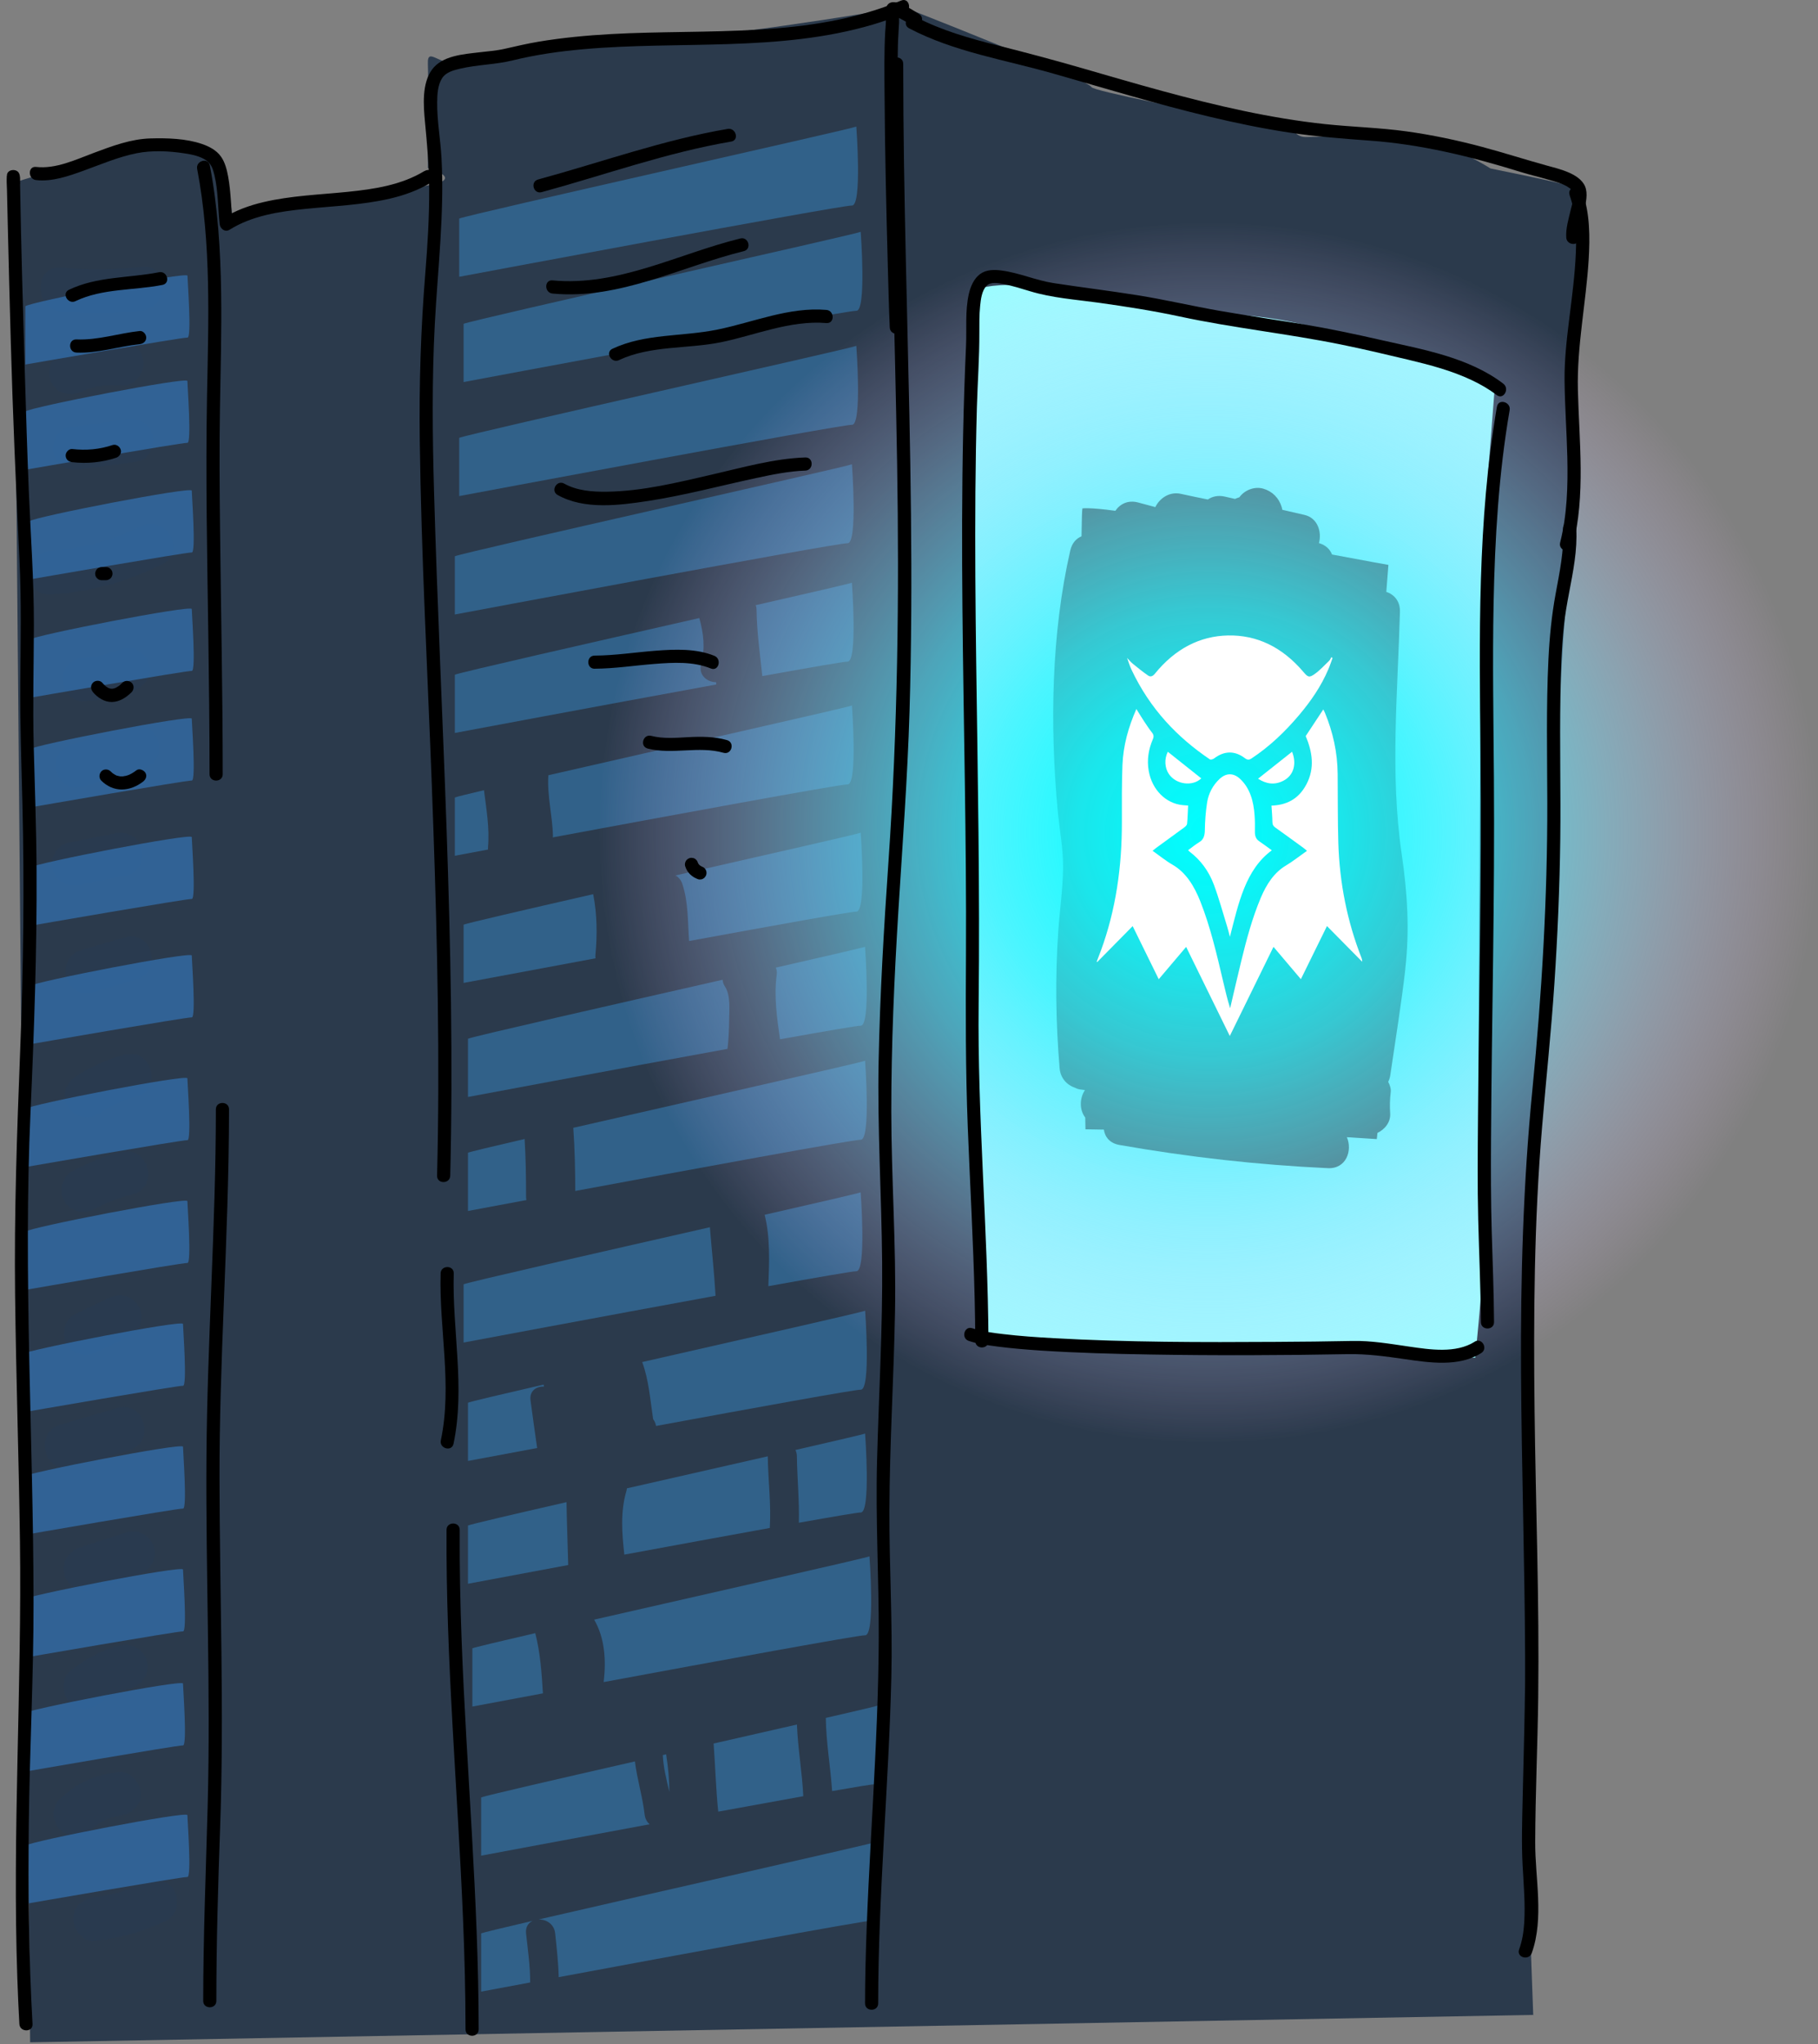 <?xml version="1.0" encoding="UTF-8"?> <svg xmlns="http://www.w3.org/2000/svg" width="186" height="209" viewBox="0 0 186 209" fill="none"><rect x="0" y="0" width="186" height="209" fill="#808080" stroke="none"/><path d="M161.546 19.319C161.25 19.055 157.645 18.266 152.497 17.225C151.609 16.674 150.69 16.176 149.739 15.732C148.129 14.772 146.331 14.243 144.389 14.216C144.241 14.216 144.102 14.225 143.968 14.248C143.761 14.113 143.555 13.979 143.349 13.844C143.134 13.979 142.856 14.046 142.519 14.014C140.353 13.804 138.197 13.889 136.035 13.956C136.035 13.974 136.035 13.992 136.031 14.005C135.954 13.992 135.878 13.979 135.806 13.961C135.071 13.983 134.331 14.005 133.591 14.01C132.972 14.014 132.56 13.71 132.34 13.293C121.587 11.212 111.923 9.311 111.672 8.907C111.112 8.006 92.381 0.701 92.381 0.701C92.381 0.701 79.144 3.095 66.875 4.203C54.606 5.315 49.467 5.45 47.328 6.279C45.189 7.109 43.705 4.584 43.776 6.517C43.848 8.45 43.776 17.176 43.776 17.176C43.776 17.176 47.839 18.319 43.601 18.992C39.364 19.665 23.736 22.548 23.736 22.548C23.736 22.548 23.862 19.167 21.974 16.274C20.086 13.382 16.476 14.938 9.988 16.405C3.494 17.871 1.396 18.709 1.396 18.709L3.082 208.819L156.864 206.016C156.864 206.016 155.739 176.263 156.075 171.73C156.412 167.196 156.044 132.094 156.452 126.775C156.86 121.457 159.08 99.475 158.864 90.287C158.654 81.099 160.308 62.404 160.6 54.041C160.891 45.673 161.317 43.386 161.107 36.234C160.896 29.081 162.667 20.31 161.555 19.315L161.546 19.319Z" fill="#2B3A4C"></path><path d="M14.521 27.288C11.777 27.584 9.037 27.615 6.288 27.373C3.414 27.122 3.432 31.606 6.288 31.857C9.041 32.099 11.777 32.072 14.521 31.772C17.36 31.463 17.391 26.978 14.521 27.288Z" fill="#293A4F"></path><path d="M12.454 34.943C10.239 34.745 8.122 35.23 6.122 36.158C5.024 36.669 4.746 38.252 5.32 39.225C5.979 40.35 7.284 40.543 8.387 40.028C9.678 39.427 11.05 39.301 12.454 39.422C13.66 39.53 14.696 38.315 14.696 37.18C14.696 35.88 13.665 35.046 12.454 34.938V34.943Z" fill="#293A4F"></path><path d="M15.624 44.431C15.27 43.135 14.072 42.7 12.866 42.866C10.925 43.131 8.983 43.395 7.041 43.66C5.839 43.826 5.185 45.364 5.476 46.418C5.83 47.714 7.028 48.148 8.234 47.983C10.176 47.718 12.117 47.453 14.059 47.189C15.261 47.023 15.915 45.485 15.624 44.431Z" fill="#293A4F"></path><path d="M14.382 53.794C11.503 55.243 8.423 56.086 5.203 56.296C2.337 56.485 2.315 60.969 5.203 60.781C9.239 60.516 13.032 59.485 16.642 57.664C19.221 56.368 16.952 52.498 14.378 53.794H14.382Z" fill="#293A4F"></path><path d="M15.252 67.866C14.961 66.799 13.624 65.848 12.494 66.301C11.243 66.803 9.956 67.144 8.611 67.229C7.4 67.305 6.369 68.207 6.369 69.471C6.369 70.628 7.396 71.79 8.611 71.713C10.36 71.606 12.059 71.274 13.687 70.624C14.813 70.175 15.597 69.126 15.252 67.866Z" fill="#293A4F"></path><path d="M13.521 74.256C11.441 74.879 9.36 75.502 7.279 76.126C4.521 76.951 5.696 81.283 8.472 80.448C10.553 79.825 12.633 79.202 14.714 78.579C17.472 77.754 16.297 73.422 13.521 74.256Z" fill="#293A4F"></path><path d="M14.526 86.771C14.185 85.534 12.961 84.964 11.768 85.206C10.162 85.529 8.553 85.852 6.947 86.175C5.759 86.413 5.077 87.825 5.382 88.933C5.723 90.17 6.947 90.74 8.14 90.498C9.745 90.175 11.355 89.852 12.961 89.529C14.149 89.291 14.831 87.879 14.526 86.771Z" fill="#293A4F"></path><path d="M12.777 95.838C11.283 96.278 9.79 96.717 8.297 97.157C5.535 97.968 6.709 102.296 9.49 101.48C10.983 101.04 12.476 100.601 13.969 100.161C16.732 99.35 15.557 95.022 12.777 95.838Z" fill="#293A4F"></path><path d="M12.741 107.829C10.965 108.314 9.261 109.067 7.723 110.085C6.714 110.753 6.283 112.067 6.92 113.152C7.508 114.157 8.974 114.627 9.987 113.955C11.229 113.134 12.499 112.542 13.934 112.152C16.714 111.394 15.534 107.067 12.741 107.829Z" fill="#293A4F"></path><path d="M12.378 117.793C10.642 118.237 8.97 118.905 7.387 119.753C6.319 120.327 5.988 121.802 6.584 122.82C7.216 123.901 8.579 124.197 9.651 123.623C10.907 122.95 12.189 122.47 13.57 122.116C16.364 121.403 15.18 117.076 12.378 117.793Z" fill="#293A4F"></path><path d="M14.167 133.533C13.467 132.443 12.234 132.183 11.1 132.73C9.947 133.286 8.795 133.842 7.638 134.394C6.58 134.905 6.212 136.502 6.835 137.461C7.535 138.551 8.768 138.811 9.902 138.264C11.055 137.708 12.207 137.152 13.364 136.6C14.422 136.089 14.79 134.493 14.167 133.533Z" fill="#293A4F"></path><path d="M12.005 143.968C10.059 144.537 8.113 145.107 6.163 145.676C3.4 146.483 4.575 150.815 7.355 149.999C9.302 149.43 11.248 148.86 13.198 148.291C15.961 147.483 14.786 143.152 12.005 143.968Z" fill="#293A4F"></path><path d="M15.763 158.223C15.454 157.093 14.162 156.282 13.006 156.658C11.387 157.183 9.768 157.708 8.149 158.232C6.997 158.604 6.252 159.784 6.584 160.99C6.894 162.12 8.185 162.932 9.342 162.555C10.961 162.03 12.58 161.506 14.198 160.981C15.351 160.609 16.095 159.429 15.763 158.223Z" fill="#293A4F"></path><path d="M15.028 169.819C14.701 168.627 13.45 167.958 12.27 168.254C10.351 168.734 8.678 169.658 7.154 170.896C6.212 171.658 6.36 173.272 7.154 174.066C8.082 174.994 9.382 174.833 10.324 174.066C11.221 173.34 12.315 172.864 13.463 172.577C14.638 172.281 15.346 170.967 15.028 169.819Z" fill="#293A4F"></path><path d="M12.153 181.178C9.84 181.429 7.781 182.304 6.122 183.967C4.082 186.012 7.252 189.182 9.292 187.138C10.086 186.344 11.145 185.77 12.153 185.662C13.355 185.532 14.396 184.725 14.396 183.42C14.396 182.308 13.364 181.048 12.153 181.178Z" fill="#293A4F"></path><path d="M17.826 193.308C17.171 192.187 15.857 191.985 14.759 192.505C13.185 193.25 11.458 193.765 9.732 193.976C8.53 194.12 7.49 194.904 7.49 196.218C7.49 197.317 8.521 198.608 9.732 198.46C12.302 198.151 14.678 197.487 17.023 196.38C18.117 195.864 18.4 194.29 17.826 193.312V193.308Z" fill="#293A4F"></path><path opacity="0.65" d="M2.597 31.315C3.037 30.88 19.18 27.741 19.18 28.189C19.18 28.638 19.629 34.566 19.18 34.517C18.732 34.467 2.597 37.27 2.597 37.27V31.315Z" fill="#3579BC"></path><path opacity="0.65" d="M2.588 42.077C3.028 41.642 19.171 38.503 19.171 38.951C19.171 39.4 19.62 45.328 19.171 45.279C18.723 45.229 2.588 48.032 2.588 48.032V42.077Z" fill="#3579BC"></path><path opacity="0.65" d="M3.037 53.288C3.476 52.852 19.62 49.714 19.62 50.162C19.62 50.61 20.068 56.539 19.62 56.489C19.171 56.44 3.037 59.243 3.037 59.243V53.288Z" fill="#3579BC"></path><path opacity="0.65" d="M3.037 65.395C3.476 64.96 19.62 61.821 19.62 62.269C19.62 62.718 20.068 68.646 19.62 68.597C19.171 68.547 3.037 71.35 3.037 71.35V65.395Z" fill="#3579BC"></path><path opacity="0.65" d="M3.037 76.606C3.476 76.171 19.62 73.032 19.62 73.48C19.62 73.928 20.068 79.857 19.62 79.807C19.171 79.758 3.037 82.561 3.037 82.561V76.606Z" fill="#3579BC"></path><path opacity="0.65" d="M3.037 88.713C3.476 88.278 19.62 85.139 19.62 85.588C19.62 86.036 20.068 91.964 19.62 91.915C19.171 91.865 3.037 94.668 3.037 94.668V88.713Z" fill="#3579BC"></path><path opacity="0.65" d="M3.037 100.82C3.476 100.385 19.62 97.246 19.62 97.695C19.62 98.143 20.068 104.072 19.62 104.022C19.171 103.973 3.037 106.776 3.037 106.776V100.82Z" fill="#3579BC"></path><path opacity="0.65" d="M2.588 113.376C3.028 112.941 19.171 109.802 19.171 110.251C19.171 110.699 19.62 116.627 19.171 116.578C18.723 116.529 2.588 119.331 2.588 119.331V113.376Z" fill="#3579BC"></path><path opacity="0.65" d="M2.588 125.932C3.028 125.497 19.171 122.358 19.171 122.807C19.171 123.255 19.62 129.183 19.171 129.134C18.723 129.085 2.588 131.887 2.588 131.887V125.932Z" fill="#3579BC"></path><path opacity="0.65" d="M2.14 138.488C2.58 138.053 18.723 134.914 18.723 135.363C18.723 135.811 19.171 141.739 18.723 141.69C18.274 141.64 2.14 144.443 2.14 144.443V138.488Z" fill="#3579BC"></path><path opacity="0.65" d="M2.14 151.044C2.58 150.609 18.723 147.47 18.723 147.918C18.723 148.367 19.171 154.295 18.723 154.246C18.274 154.196 2.14 156.999 2.14 156.999V151.044Z" fill="#3579BC"></path><path opacity="0.65" d="M2.14 163.6C2.58 163.165 18.723 160.026 18.723 160.474C18.723 160.923 19.171 166.851 18.723 166.802C18.274 166.752 2.14 169.555 2.14 169.555V163.6Z" fill="#3579BC"></path><path opacity="0.65" d="M2.14 175.259C2.58 174.824 18.723 171.685 18.723 172.133C18.723 172.582 19.171 178.51 18.723 178.461C18.274 178.411 2.14 181.214 2.14 181.214V175.259Z" fill="#3579BC"></path><path opacity="0.65" d="M2.588 188.712C3.028 188.277 19.171 185.138 19.171 185.586C19.171 186.035 19.62 191.963 19.171 191.913C18.723 191.864 2.588 194.667 2.588 194.667V188.712Z" fill="#3579BC"></path><path d="M46.983 22.346C48.018 21.911 87.224 13.171 87.61 12.943C87.61 12.943 88.22 21.064 87.161 21.014C86.103 20.965 46.983 28.301 46.983 28.301V22.346Z" fill="#316189"></path><path d="M47.431 33.108C48.467 32.673 87.673 23.934 88.058 23.705C88.058 23.705 88.668 31.826 87.61 31.777C86.552 31.727 47.431 39.063 47.431 39.063V33.108Z" fill="#316189"></path><path d="M46.983 44.767C48.018 44.332 87.224 35.593 87.61 35.364C87.61 35.364 88.22 43.485 87.161 43.436C86.103 43.386 46.983 50.722 46.983 50.722V44.767Z" fill="#316189"></path><path d="M46.534 56.875C47.57 56.44 86.775 47.7 87.161 47.471C87.161 47.471 87.771 55.592 86.713 55.543C85.654 55.494 46.534 62.83 46.534 62.83V56.875Z" fill="#316189"></path><path d="M87.161 59.579C87.036 59.651 82.906 60.606 77.323 61.875C77.368 62.018 77.404 62.171 77.404 62.346C77.43 64.619 77.758 66.866 77.991 69.126C82.856 68.251 86.399 67.637 86.708 67.65C87.767 67.7 87.157 59.579 87.157 59.579H87.161Z" fill="#316189"></path><path d="M71.735 67.906C72.17 66.269 71.982 64.749 71.547 63.193C60.35 65.74 47.13 68.736 46.534 68.987V74.942C46.534 74.942 61.592 72.117 73.278 69.987C73.278 69.906 73.269 69.83 73.264 69.749C72.368 69.758 71.43 69.032 71.731 67.906H71.735Z" fill="#316189"></path><path d="M49.928 86.619C50.099 84.655 49.758 82.736 49.516 80.794C47.789 81.202 46.695 81.471 46.534 81.543V87.498C46.534 87.498 47.825 87.256 49.933 86.861C49.928 86.785 49.924 86.709 49.933 86.623L49.928 86.619Z" fill="#316189"></path><path d="M87.161 72.135C86.897 72.292 68.036 76.529 56.103 79.265C55.96 81.341 56.529 83.399 56.57 85.471C56.57 85.525 56.561 85.57 56.556 85.619C68.224 83.448 86.004 80.171 86.713 80.202C87.771 80.251 87.161 72.13 87.161 72.13V72.135Z" fill="#316189"></path><path d="M60.92 97.61C61.112 95.605 61.094 93.43 60.686 91.426C53.601 93.045 47.821 94.381 47.431 94.543V100.498C47.431 100.498 53.503 99.359 60.929 97.982C60.911 97.865 60.906 97.744 60.92 97.61Z" fill="#316189"></path><path d="M88.058 85.139C87.874 85.251 78.695 87.332 69.108 89.511C69.408 89.673 69.659 89.942 69.798 90.345C70.44 92.242 70.354 94.242 70.502 96.215C79.202 94.619 87.143 93.188 87.61 93.211C88.668 93.26 88.058 85.139 88.058 85.139Z" fill="#316189"></path><path d="M74.601 104.269C74.606 103.269 74.762 101.762 74.175 100.879C74.014 100.637 73.946 100.399 73.933 100.175C62.529 102.767 48.494 105.946 47.879 106.206V112.161C47.879 112.161 62.772 109.367 74.431 107.242C74.547 106.26 74.592 105.264 74.601 104.273V104.269Z" fill="#316189"></path><path d="M88.507 96.798C88.39 96.87 84.592 97.744 79.368 98.937C79.462 99.139 79.507 99.381 79.466 99.672C79.17 101.874 79.493 104.072 79.803 106.264C84.426 105.435 87.758 104.861 88.054 104.874C89.112 104.924 88.502 96.803 88.502 96.803L88.507 96.798Z" fill="#316189"></path><path d="M53.821 122.34C53.821 120.376 53.794 118.417 53.673 116.457C50.359 117.224 48.117 117.762 47.879 117.861V123.816C47.879 123.816 50.261 123.367 53.861 122.699C53.834 122.587 53.821 122.47 53.821 122.34Z" fill="#316189"></path><path d="M88.507 108.457C88.246 108.61 70.601 112.578 58.651 115.314C58.807 117.461 58.848 119.614 58.857 121.771C70.516 119.605 87.372 116.502 88.058 116.533C89.117 116.583 88.507 108.462 88.507 108.462V108.457Z" fill="#316189"></path><path d="M72.628 125.479C61.391 128.035 48.027 131.062 47.431 131.313V137.268C47.431 137.268 61.678 134.596 73.207 132.488C73.076 130.147 72.816 127.816 72.628 125.479Z" fill="#316189"></path><path d="M88.058 121.91C87.933 121.982 83.807 122.937 78.229 124.206C78.816 126.506 78.704 129.067 78.61 131.506C83.619 130.605 87.291 129.964 87.605 129.981C88.664 130.031 88.054 121.91 88.054 121.91H88.058Z" fill="#316189"></path><path d="M88.507 134.017C88.296 134.143 76.525 136.802 65.704 139.264C66.395 141.143 66.52 143.129 66.821 145.098C66.915 145.223 66.996 145.362 67.054 145.528C67.085 145.618 67.103 145.708 67.126 145.797C77.184 143.941 87.524 142.067 88.062 142.089C89.121 142.138 88.511 134.017 88.511 134.017H88.507Z" fill="#316189"></path><path d="M55.651 141.771C55.637 141.703 55.624 141.636 55.615 141.569C51.252 142.573 48.162 143.304 47.879 143.421V149.376C47.879 149.376 50.749 148.838 54.956 148.053C54.731 146.43 54.485 144.806 54.278 143.179C54.153 142.201 54.884 141.739 55.651 141.771Z" fill="#316189"></path><path d="M57.96 153.587C52.395 154.86 48.211 155.838 47.879 155.977V161.932C47.879 161.932 52.265 161.111 58.135 160.017C58.081 157.873 57.991 155.73 57.96 153.587Z" fill="#316189"></path><path d="M78.552 148.901C74.211 149.892 69.009 151.071 64.135 152.178C64.126 152.282 64.108 152.394 64.072 152.506C63.462 154.6 63.637 156.793 63.875 158.954C68.924 158.021 74.332 157.026 78.758 156.228C78.91 153.802 78.583 151.335 78.552 148.905V148.901Z" fill="#316189"></path><path d="M88.507 146.573C88.404 146.636 85.543 147.3 81.381 148.255C81.471 148.439 81.529 148.654 81.529 148.905C81.561 151.179 81.789 153.443 81.731 155.694C85.332 155.053 87.803 154.636 88.058 154.645C89.117 154.694 88.507 146.573 88.507 146.573Z" fill="#316189"></path><path d="M54.763 166.981C51.099 167.828 48.583 168.429 48.328 168.532V174.488C48.328 174.488 51.265 173.936 55.547 173.138C55.422 171.066 55.278 168.994 54.763 166.981Z" fill="#316189"></path><path d="M88.955 159.129C88.708 159.277 72.646 162.891 60.79 165.6C61.893 167.515 62.023 169.788 61.763 171.985C73.193 169.864 87.865 167.174 88.507 167.201C89.565 167.25 88.955 159.129 88.955 159.129Z" fill="#316189"></path><path d="M65.955 185.541C65.749 183.712 65.175 181.913 64.96 180.097C56.789 181.958 49.66 183.6 49.225 183.779V189.734C49.225 189.734 57.453 188.191 66.462 186.523C66.198 186.29 66.005 185.963 65.955 185.537V185.541Z" fill="#316189"></path><path d="M68.153 179.371C68.041 179.398 67.929 179.42 67.812 179.447C67.861 180.689 68.189 181.967 68.485 183.218C68.476 181.931 68.355 180.644 68.153 179.371Z" fill="#316189"></path><path d="M81.534 176.326C78.987 176.909 76.054 177.573 73.009 178.268C73.184 180.586 73.242 182.913 73.484 185.232C76.637 184.653 79.646 184.106 82.184 183.653C82.067 181.2 81.628 178.775 81.534 176.326Z" fill="#316189"></path><path d="M89.852 174.375C89.762 174.429 87.677 174.918 84.489 175.649C84.516 178.156 84.969 180.631 85.135 183.129C87.592 182.698 89.197 182.438 89.399 182.447C90.457 182.496 89.847 174.375 89.847 174.375H89.852Z" fill="#316189"></path><path d="M53.821 197.676C53.754 197.025 54.059 196.604 54.494 196.398C51.467 197.102 49.449 197.586 49.225 197.68V203.635C49.225 203.635 51.189 203.267 54.242 202.698C54.251 201.021 53.996 199.339 53.821 197.676Z" fill="#316189"></path><path d="M89.852 188.277C89.556 188.451 66.301 193.662 55.103 196.259C55.866 196.236 56.695 196.707 56.799 197.676C56.96 199.191 57.126 200.671 57.162 202.155C68.655 200.016 88.65 196.317 89.403 196.348C90.462 196.398 89.852 188.277 89.852 188.277Z" fill="#316189"></path><path d="M99.942 29.647C99.448 30.88 99.942 106.166 99.942 106.166L100.462 137.125L132.775 137.676L150.923 138.824C150.923 138.824 152.125 127.793 151.573 126.65C151.017 125.502 151.425 77.359 151.425 77.359L151.806 54.05L152.941 39.436C152.941 39.436 144.564 36.216 134.878 33.575C127.233 31.49 123.659 32.557 118.287 31.333C102.403 27.709 99.946 29.651 99.946 29.651L99.942 29.647Z" fill="#97FFFF"></path><path d="M143.775 99.054C144.232 95.04 143.986 91.264 143.403 87.282C142.205 79.148 143.004 70.745 143.228 62.556C143.259 61.458 142.627 60.781 141.833 60.516L142.048 57.758C142.048 57.758 139.721 57.35 136.277 56.696C136.08 56.175 135.649 55.736 134.941 55.53C135.25 54.382 134.811 52.956 133.457 52.646C132.703 52.471 131.945 52.301 131.192 52.126C131.179 52.032 131.156 51.938 131.129 51.844C130.851 50.915 130.174 50.234 129.246 49.965C128.363 49.709 127.336 50.099 126.802 50.844C126.717 50.875 126.632 50.906 126.546 50.933C126.479 50.956 126.421 50.987 126.354 51.014C126.008 50.933 125.663 50.852 125.313 50.776C124.623 50.619 124.035 50.758 123.573 51.072C122.654 50.888 121.73 50.696 120.816 50.494C119.659 50.238 118.65 50.933 118.201 51.848C117.618 51.696 117.035 51.543 116.457 51.382C115.403 51.095 114.582 51.534 114.112 52.229C111.497 51.866 110.744 51.983 110.744 51.983C110.704 52.09 110.672 53.135 110.65 54.835C110.112 55.059 109.677 55.521 109.502 56.279C107.56 64.772 107.408 74.13 108.206 82.789C108.394 84.816 108.793 86.812 108.762 88.852C108.731 90.978 108.417 93.09 108.273 95.206C107.95 99.874 108.018 104.547 108.408 109.206C108.497 110.278 109.188 110.95 110 111.224C110.215 111.336 110.448 111.399 110.69 111.412C110.789 111.435 110.883 111.444 110.982 111.448V111.488C110.461 112.291 110.412 113.457 111.031 114.264L111.053 115.466L112.937 115.497C113.04 116.242 113.538 116.892 114.533 117.067C121.582 118.305 128.694 119.107 135.847 119.439C137.739 119.529 138.385 117.627 137.797 116.273L140.86 116.466C140.86 116.466 140.887 116.224 140.927 115.834C141.694 115.47 142.286 114.735 142.228 113.834C142.179 113.103 142.196 112.381 142.286 111.654C142.326 111.332 142.205 110.946 142.026 110.614C142.12 110.421 142.196 110.21 142.237 109.955C142.766 106.323 143.367 102.69 143.784 99.045L143.775 99.054Z" fill="#303030"></path><path d="M123.663 147.47C158.087 147.47 185.994 119.563 185.994 85.139C185.994 50.715 158.087 22.808 123.663 22.808C89.239 22.808 61.332 50.715 61.332 85.139C61.332 119.563 89.239 147.47 123.663 147.47Z" fill="url(#paint0_radial_11_21714)"></path><path d="M125.829 105.941C124.331 102.883 122.856 99.874 121.354 96.816C120.416 97.924 119.497 99.004 118.551 100.121C117.654 98.296 116.78 96.516 115.883 94.691C114.659 95.928 113.461 97.143 112.26 98.363C112.242 98.35 112.224 98.332 112.206 98.318C112.345 97.951 112.488 97.587 112.627 97.215C114.165 93.027 114.793 88.605 114.78 84.013C114.775 82.085 114.766 80.153 114.838 78.224C114.919 76.202 115.452 74.328 116.264 72.493C116.547 72.946 116.798 73.368 117.067 73.772C117.322 74.157 117.582 74.547 117.86 74.901C118.04 75.126 118.067 75.314 117.941 75.601C117.511 76.606 117.327 77.682 117.524 78.812C117.86 80.754 119.286 82.171 121.026 82.323C121.197 82.336 121.367 82.35 121.555 82.363C121.524 83.009 121.511 83.628 121.448 84.238C121.434 84.372 121.277 84.516 121.161 84.601C120.206 85.305 119.246 86 118.286 86.695C118.174 86.776 118.067 86.87 117.919 86.987C118.623 87.484 119.26 88.009 119.946 88.404C121.313 89.188 122.165 90.547 122.811 92.179C123.842 94.789 124.488 97.578 125.143 100.359C125.358 101.269 125.569 102.184 125.856 103.085C126.233 101.48 126.6 99.874 126.99 98.278C127.528 96.063 128.116 93.874 128.981 91.816C129.582 90.386 130.367 89.211 131.56 88.498C132.282 88.067 132.959 87.525 133.717 86.991C133.569 86.87 133.461 86.771 133.345 86.686C132.385 85.991 131.43 85.287 130.466 84.605C130.273 84.466 130.179 84.314 130.179 84.022C130.174 83.489 130.12 82.955 130.084 82.372C131.533 82.319 132.824 81.785 133.663 80.188C134.537 78.534 134.264 76.866 133.587 75.26C134.192 74.346 134.775 73.458 135.385 72.538C135.448 72.659 135.515 72.776 135.564 72.902C136.367 74.852 136.838 76.915 136.856 79.121C136.878 81.471 136.856 83.821 136.923 86.166C137.049 90.291 137.838 94.22 139.291 97.928C139.335 98.04 139.371 98.161 139.358 98.327C138.17 97.125 136.981 95.919 135.762 94.686C134.874 96.493 133.999 98.273 133.093 100.116C132.156 99.009 131.237 97.928 130.291 96.811C128.798 99.856 127.322 102.865 125.815 105.937L125.829 105.941Z" fill="white"></path><path d="M136.331 67.287C136.192 67.659 136.071 68.045 135.914 68.404C135.161 70.189 134.111 71.682 132.954 73.063C131.475 74.825 129.86 76.35 128.049 77.543C127.798 77.709 127.623 77.713 127.367 77.52C126.327 76.736 125.273 76.754 124.224 77.538C124.098 77.632 123.874 77.704 123.766 77.632C120.484 75.408 117.668 72.525 115.744 68.431C115.565 68.045 115.439 67.619 115.313 67.269C115.493 67.458 115.686 67.695 115.91 67.875C116.421 68.292 116.932 68.704 117.466 69.072C117.699 69.234 117.932 69.157 118.148 68.893C120.228 66.332 122.753 65.032 125.641 64.973C128.573 64.915 131.161 66.139 133.327 68.673C133.806 69.238 133.932 69.323 134.511 68.911C135.04 68.538 135.502 68.023 135.986 67.561C136.084 67.467 136.143 67.31 136.219 67.184C136.255 67.216 136.291 67.251 136.327 67.283L136.331 67.287Z" fill="white"></path><path d="M121.555 86.928C121.955 86.637 122.309 86.341 122.69 86.112C123.12 85.856 123.259 85.48 123.268 84.879C123.282 83.946 123.354 83.005 123.493 82.09C123.645 81.09 124.107 80.278 124.757 79.659C125.448 79.005 126.21 79.005 126.896 79.659C127.878 80.588 128.255 81.897 128.358 83.368C128.398 83.919 128.398 84.475 128.389 85.027C128.38 85.48 128.502 85.794 128.824 86.009C129.241 86.291 129.649 86.601 130.12 86.942C127.425 88.915 126.717 92.345 125.833 95.78C125.721 95.368 125.65 95.054 125.555 94.753C125.111 93.318 124.712 91.856 124.197 90.466C123.668 89.045 122.816 87.928 121.739 87.103C121.685 87.063 121.641 87.009 121.555 86.928Z" fill="white"></path><path d="M122.901 79.588C122.013 80.431 120.336 80.224 119.596 79.153C119.152 78.511 119.112 77.597 119.479 76.866C120.623 77.776 121.771 78.686 122.905 79.588H122.901Z" fill="white"></path><path d="M132.192 76.861C132.685 78.094 132.362 79.26 131.34 79.807C130.434 80.292 129.56 80.171 128.712 79.619C129.874 78.695 131.022 77.789 132.192 76.861Z" fill="white"></path><path d="M161.586 24.301C161.528 23.481 161.806 22.642 161.99 21.849C162.174 21.055 162.443 20.158 162.263 19.355C161.909 17.772 159.492 17.274 158.192 16.911C156.012 16.306 153.855 15.615 151.667 15.028C149.106 14.342 146.515 13.795 143.887 13.431C141.129 13.05 138.353 12.983 135.586 12.692C132.82 12.4 129.959 11.916 127.179 11.328C121.672 10.167 116.268 8.58 110.865 7.015C107.959 6.172 105.044 5.396 102.112 4.656C99.179 3.916 96.336 3.122 93.686 1.732C92.919 1.329 92.237 2.49 93.009 2.894C97.605 5.311 102.829 6.113 107.775 7.526C113.076 9.037 118.349 10.647 123.712 11.925C126.398 12.566 129.102 13.127 131.833 13.544C134.564 13.961 137.286 14.171 140.03 14.369C145.362 14.745 150.506 16.006 155.595 17.588C156.519 17.875 157.465 18.091 158.398 18.364C159.178 18.597 160.236 18.835 160.824 19.445C161.205 19.835 160.815 20.947 160.694 21.485C160.487 22.387 160.178 23.36 160.245 24.297C160.308 25.153 161.653 25.162 161.591 24.297L161.586 24.301Z" fill="black"></path><path d="M94.013 1.418C93.367 1.06 91.044 -0.694 90.645 0.849C90.533 1.284 90.65 1.786 90.636 2.23C90.627 2.58 90.583 2.925 90.565 3.27C90.453 5.315 90.484 7.369 90.497 9.418C90.533 15.369 90.672 21.319 90.834 27.265C90.892 29.337 90.941 31.413 91.031 33.485C91.067 34.346 92.412 34.35 92.376 33.485C92.188 29.122 92.107 24.75 92.013 20.382C91.901 15.136 91.749 9.876 91.865 4.629C91.883 3.862 91.946 3.1 91.982 2.338C91.995 2.042 91.982 1.746 91.968 1.45C91.968 1.36 91.982 1.239 91.959 1.154C91.928 1.042 91.982 1.181 91.946 1.208C91.968 1.131 91.946 1.158 91.888 1.284C91.816 1.459 91.668 1.548 91.448 1.553C91.403 1.611 91.314 1.454 91.39 1.548C91.39 1.548 91.56 1.611 91.462 1.571C91.609 1.638 91.749 1.71 91.892 1.786C92.376 2.042 92.852 2.315 93.331 2.584C94.089 3.006 94.766 1.844 94.008 1.423L94.013 1.418Z" fill="black"></path><path d="M92.201 0.055C82.856 3.974 72.372 2.934 62.489 3.485C60 3.624 57.516 3.858 55.059 4.27C53.897 4.468 52.758 4.737 51.606 4.997C50.758 5.189 49.888 5.248 49.027 5.351C47.417 5.544 45.234 5.683 44.193 7.122C43.153 8.562 43.319 10.768 43.48 12.472C43.696 14.75 43.902 16.997 43.911 19.288C43.924 22.162 43.749 25.032 43.516 27.893C43.05 33.615 42.87 39.328 42.947 45.068C43.099 56.772 43.736 68.476 44.175 80.171C44.619 92.04 44.965 103.919 44.803 115.798C44.781 117.269 44.754 118.739 44.718 120.21C44.696 121.076 46.041 121.076 46.063 120.21C46.35 108.453 46.099 96.691 45.696 84.937C45.292 73.341 44.731 61.749 44.404 50.153C44.243 44.48 44.189 38.799 44.485 33.131C44.785 27.467 45.476 21.853 45.171 16.167C45.068 14.257 44.705 12.351 44.727 10.436C44.736 9.633 44.785 8.705 45.225 8.006C45.615 7.382 46.391 7.185 47.068 7.024C48.839 6.607 50.678 6.611 52.449 6.176C54.821 5.593 57.242 5.248 59.677 5.033C69.507 4.154 79.7 5.346 89.287 2.517C90.399 2.19 91.493 1.799 92.565 1.351C93.35 1.019 93.004 -0.281 92.206 0.055H92.201Z" fill="black"></path><path d="M160.586 19.956C161.259 21.844 161.308 23.889 161.223 25.871C161.129 28.14 160.824 30.391 160.546 32.642C160.29 34.727 160.048 36.812 160.071 38.916C160.098 41.521 160.29 44.117 160.353 46.718C160.42 49.655 160.34 52.615 159.618 55.476C159.407 56.314 160.703 56.673 160.914 55.834C162.228 50.615 161.568 45.193 161.434 39.884C161.322 35.395 162.263 31.01 162.537 26.548C162.676 24.239 162.671 21.799 161.887 19.593C161.6 18.781 160.299 19.131 160.591 19.952L160.586 19.956Z" fill="black"></path><path d="M153.815 39.238C150.268 36.525 145.528 35.727 141.286 34.763C138.645 34.162 136.008 33.602 133.336 33.158C130.506 32.687 127.663 32.283 124.833 31.79C122.004 31.297 119.206 30.638 116.367 30.185C113.529 29.732 110.636 29.382 107.78 28.943C105.977 28.665 104.291 27.898 102.479 27.66C101.735 27.561 100.923 27.552 100.287 28.01C99.65 28.467 99.3 29.279 99.125 30.041C98.726 31.79 98.915 33.602 98.834 35.377C98.699 38.346 98.601 41.319 98.538 44.292C98.412 50.234 98.412 56.18 98.466 62.121C98.574 73.964 98.892 85.803 98.829 97.641C98.798 103.52 98.78 109.381 99.013 115.26C99.242 121.089 99.574 126.919 99.717 132.753C99.753 134.21 99.775 135.668 99.784 137.12C99.789 137.986 101.134 137.986 101.13 137.12C101.067 125.618 99.995 114.143 100.125 102.637C100.26 90.987 100.031 79.341 99.874 67.691C99.798 61.897 99.749 56.099 99.793 50.306C99.816 47.409 99.865 44.512 99.946 41.615C100.018 39.09 100.206 36.557 100.197 34.032C100.197 33.113 100.184 32.194 100.278 31.279C100.345 30.62 100.444 29.741 100.919 29.234C101.345 28.777 102.148 28.947 102.69 29.05C103.614 29.225 104.515 29.517 105.412 29.786C107.65 30.463 110.049 30.629 112.363 30.947C115.152 31.337 117.937 31.768 120.69 32.359C126.152 33.534 131.721 34.113 137.196 35.225C139.506 35.696 141.806 36.238 144.098 36.785C146.389 37.333 148.506 37.898 150.551 38.857C151.461 39.283 152.331 39.785 153.129 40.395C153.815 40.92 154.488 39.754 153.806 39.234L153.815 39.238Z" fill="black"></path><path d="M153.151 41.579C151.133 53.288 151.358 65.238 151.47 77.072C151.586 89.48 151.313 101.888 151.214 114.296C151.187 117.766 151.151 121.242 151.237 124.708C151.322 128.201 151.488 131.69 151.51 135.183C151.515 136.049 152.86 136.049 152.855 135.183C152.837 132.094 152.707 129.004 152.618 125.914C152.528 122.82 152.528 119.726 152.546 116.632C152.582 110.376 152.68 104.125 152.761 97.87C152.837 91.744 152.887 85.614 152.842 79.489C152.797 73.364 152.694 67.624 152.81 61.691C152.941 55.086 153.326 48.458 154.452 41.938C154.6 41.09 153.299 40.727 153.156 41.579H153.151Z" fill="black"></path><path d="M150.873 137.188C148.936 138.407 146.295 137.99 144.156 137.681C142.223 137.403 140.317 137.067 138.358 137.107C135.752 137.161 133.147 137.188 130.542 137.201C122.95 137.25 115.336 137.246 107.753 136.82C106.049 136.726 104.345 136.609 102.65 136.407C101.627 136.286 100.511 136.152 99.475 135.807C98.65 135.533 98.3 136.833 99.116 137.102C100.067 137.421 101.08 137.551 102.071 137.681C103.515 137.869 104.968 137.986 106.421 138.085C110.17 138.331 113.928 138.43 117.681 138.493C124.416 138.605 131.161 138.582 137.896 138.457C139.869 138.421 141.761 138.681 143.712 138.963C146.246 139.331 149.254 139.789 151.546 138.345C152.277 137.883 151.604 136.721 150.869 137.183L150.873 137.188Z" fill="black"></path><path d="M159.918 54.045C160.035 56.283 159.568 58.48 159.165 60.669C158.748 62.915 158.532 65.153 158.42 67.431C158.183 72.31 158.295 77.198 158.304 82.076C158.322 91.861 157.743 101.637 156.784 111.372C155.833 120.995 155.564 130.641 155.618 140.304C155.671 149.995 155.99 159.685 156.035 169.376C156.057 174.263 155.882 179.142 155.779 184.026C155.73 186.259 155.658 188.505 155.779 190.738C155.882 192.703 156.066 194.671 155.941 196.64C155.882 197.559 155.734 198.46 155.42 199.33C155.129 200.146 156.429 200.501 156.716 199.689C157.99 196.12 157.053 192.052 157.066 188.357C157.084 183.411 157.313 178.47 157.375 173.519C157.497 163.779 157.12 154.035 157.003 144.295C156.887 134.587 156.954 124.86 157.775 115.179C158.183 110.327 158.703 105.489 159.026 100.632C159.357 95.699 159.568 90.758 159.631 85.816C159.694 80.928 159.559 76.04 159.649 71.153C159.694 68.74 159.761 66.314 160.012 63.915C160.241 61.704 160.806 59.538 161.102 57.337C161.25 56.243 161.331 55.148 161.268 54.045C161.223 53.184 159.878 53.18 159.923 54.045H159.918Z" fill="black"></path><path d="M91.063 6.526C91.067 20.158 91.56 33.785 91.784 47.413C92.009 60.983 91.838 74.52 90.901 88.063C90.43 94.879 90.027 101.699 89.892 108.529C89.758 115.358 90.188 122.179 90.251 129.017C90.314 135.802 89.91 142.578 89.731 149.358C89.569 155.389 89.928 161.394 89.906 167.416C89.865 178.662 88.807 189.873 88.547 201.111C88.52 202.353 88.502 203.595 88.502 204.837C88.502 205.702 89.847 205.702 89.847 204.837C89.852 193.716 90.924 182.622 91.193 171.51C91.332 165.806 90.973 160.129 90.995 154.43C91.018 147.654 91.444 140.887 91.569 134.111C91.695 127.336 91.193 120.479 91.188 113.659C91.184 106.825 91.489 99.995 91.91 93.175C92.332 86.354 92.847 79.561 93.054 72.736C93.255 66 93.273 59.256 93.202 52.516C93.058 38.893 92.542 25.274 92.43 11.647C92.417 9.938 92.408 8.23 92.408 6.521C92.408 5.656 91.063 5.656 91.063 6.521V6.526Z" fill="black"></path><path d="M2.059 18.714C2.05 18.4 2.091 18.001 1.943 17.709C1.701 17.225 0.79 17.293 0.714 17.871C0.647 18.378 0.701 18.907 0.714 19.413C0.741 20.665 0.768 21.911 0.799 23.162C0.889 27.05 0.992 30.942 1.1 34.83C1.306 42.315 1.629 49.785 1.992 57.261C2.194 61.435 2.109 65.615 2.073 69.794C2.037 73.928 2.189 78.049 2.293 82.18C2.503 90.587 2.396 99.004 2.064 107.408C1.736 115.748 1.445 124.058 1.544 132.407C1.642 140.757 1.925 149.161 2.041 157.537C2.243 172.452 1.257 187.339 1.772 202.254C1.826 203.819 1.893 205.384 1.983 206.949C2.032 207.81 3.378 207.814 3.328 206.949C2.943 200.142 2.875 193.312 2.947 186.496C3.028 178.949 3.441 171.42 3.432 163.869C3.418 147.143 2.369 130.412 3.122 113.69C3.494 105.421 3.786 97.152 3.741 88.87C3.719 84.659 3.557 80.462 3.449 76.251C3.346 72.13 3.458 68.009 3.467 63.888C3.476 59.314 3.136 54.772 2.947 50.207C2.786 46.247 2.665 42.292 2.548 38.333C2.355 31.718 2.154 25.099 2.046 18.481C2.046 18.373 2.073 17.835 2.019 18.234C1.611 18.288 1.198 18.342 0.79 18.396C0.557 17.929 0.736 18.01 0.705 18.23C0.683 18.382 0.714 18.566 0.719 18.718C0.745 19.584 2.091 19.584 2.064 18.718L2.059 18.714Z" fill="black"></path><path d="M45.686 156.421C45.606 169.707 46.825 182.954 47.373 196.218C47.529 199.976 47.624 203.734 47.628 207.496C47.628 208.362 48.973 208.362 48.973 207.496C48.964 194.218 47.727 180.985 47.229 167.725C47.09 163.959 47.009 160.192 47.032 156.421C47.036 155.555 45.691 155.555 45.686 156.421Z" fill="black"></path><path d="M43.435 17.481C41.081 18.92 38.274 19.342 35.574 19.615C32.7 19.907 29.781 20.001 26.96 20.665C25.503 21.005 24.072 21.526 22.799 22.324L23.812 22.907C23.633 21.301 23.637 19.678 23.346 18.082C23.216 17.373 23.032 16.611 22.61 16.015C22.149 15.36 21.413 14.979 20.673 14.723C19.032 14.158 17.135 14.109 15.413 14.153C13.404 14.203 11.467 14.934 9.606 15.629C7.745 16.324 5.709 17.297 3.696 17.068C2.835 16.97 2.844 18.319 3.696 18.413C5.342 18.597 7.019 18.006 8.543 17.454C10.328 16.808 12.099 16.046 13.969 15.669C15.543 15.355 17.31 15.436 18.893 15.683C19.655 15.799 20.516 15.97 21.153 16.436C21.642 16.795 21.803 17.346 21.942 17.916C22.332 19.552 22.283 21.248 22.471 22.907C22.525 23.382 23.01 23.781 23.485 23.49C25.794 22.046 28.575 21.629 31.238 21.36C34.121 21.068 37.05 20.965 39.888 20.31C41.373 19.965 42.821 19.445 44.126 18.647C44.866 18.198 44.189 17.032 43.449 17.485L43.435 17.481Z" fill="black"></path><path d="M20.171 17.27C21.638 24.925 21.324 32.794 21.18 40.543C21.028 48.705 21.198 56.87 21.315 65.032C21.382 69.74 21.44 74.449 21.44 79.162C21.44 80.027 22.786 80.027 22.786 79.162C22.786 70.785 22.602 62.408 22.512 54.036C22.467 49.956 22.436 45.875 22.503 41.799C22.57 37.723 22.682 33.898 22.624 29.942C22.561 25.579 22.288 21.207 21.467 16.916C21.306 16.068 20.01 16.427 20.171 17.274V17.27Z" fill="black"></path><path d="M22.086 113.426C22.081 125.269 21.207 137.089 21.122 148.932C21.037 160.833 21.566 172.73 21.247 184.626C21.068 191.281 20.794 197.927 20.79 204.586C20.79 205.451 22.135 205.451 22.135 204.586C22.135 198.667 22.31 192.761 22.521 186.851C22.732 180.94 22.723 174.972 22.655 169.03C22.588 163.075 22.467 157.116 22.458 151.161C22.449 145.205 22.66 139.322 22.893 133.403C23.153 126.744 23.427 120.085 23.431 113.421C23.431 112.556 22.086 112.556 22.086 113.421V113.426Z" fill="black"></path><path d="M45.081 130.201C44.915 135.887 46.292 141.618 45.103 147.264C44.924 148.107 46.224 148.47 46.399 147.622C47.615 141.842 46.256 136.026 46.422 130.201C46.449 129.336 45.103 129.336 45.077 130.201H45.081Z" fill="black"></path><path d="M7.732 30.786C10.485 29.472 13.691 29.709 16.624 29.131C17.472 28.96 17.113 27.665 16.265 27.835C13.185 28.445 9.947 28.243 7.055 29.629C6.275 30.001 6.956 31.162 7.732 30.79V30.786Z" fill="black"></path><path d="M7.822 36.05C10.023 36.144 12.117 35.422 14.288 35.189C14.651 35.149 14.96 34.907 14.96 34.516C14.96 34.185 14.651 33.803 14.288 33.844C12.122 34.081 10.014 34.799 7.822 34.705C6.956 34.669 6.956 36.014 7.822 36.05Z" fill="black"></path><path d="M7.391 47.256C8.898 47.427 10.44 47.279 11.88 46.803C12.212 46.691 12.467 46.332 12.351 45.974C12.243 45.642 11.88 45.386 11.521 45.503C10.162 45.956 8.826 46.072 7.391 45.911C7.041 45.87 6.705 46.247 6.718 46.584C6.736 46.983 7.014 47.211 7.391 47.256Z" fill="black"></path><path d="M10.409 59.323H10.839C10.934 59.323 11.019 59.305 11.099 59.265C11.185 59.238 11.256 59.193 11.315 59.126C11.382 59.063 11.427 58.992 11.454 58.911C11.494 58.83 11.516 58.745 11.512 58.651L11.489 58.471C11.458 58.359 11.4 58.261 11.315 58.175L11.18 58.072C11.077 58.009 10.96 57.983 10.839 57.983H10.409C10.315 57.983 10.229 58.001 10.149 58.041C10.063 58.068 9.992 58.113 9.933 58.18C9.866 58.243 9.821 58.314 9.794 58.395C9.754 58.476 9.732 58.561 9.736 58.655L9.759 58.834C9.79 58.947 9.848 59.045 9.933 59.13L10.068 59.234C10.171 59.296 10.288 59.323 10.409 59.323Z" fill="black"></path><path d="M9.503 70.763C9.992 71.332 10.674 71.785 11.449 71.776C12.225 71.767 12.929 71.31 13.472 70.763C13.718 70.511 13.741 70.059 13.472 69.812C13.203 69.565 12.786 69.547 12.521 69.812C12.409 69.924 12.293 70.027 12.171 70.13C12.109 70.184 12.27 70.063 12.162 70.13C12.136 70.148 12.109 70.166 12.082 70.184C12.023 70.225 11.961 70.26 11.898 70.296C11.871 70.31 11.844 70.323 11.817 70.337C11.763 70.364 11.696 70.359 11.835 70.332C11.781 70.341 11.727 70.372 11.674 70.386C11.615 70.404 11.553 70.413 11.49 70.426C11.405 70.444 11.633 70.417 11.548 70.417C11.517 70.417 11.481 70.422 11.449 70.422C11.409 70.422 11.328 70.399 11.288 70.413C11.324 70.399 11.449 70.44 11.328 70.413C11.301 70.408 11.274 70.399 11.248 70.395C11.189 70.381 11.131 70.346 11.073 70.337C11.104 70.341 11.198 70.395 11.118 70.355C11.091 70.341 11.064 70.328 11.041 70.314C10.983 70.283 10.925 70.247 10.867 70.207C10.853 70.198 10.768 70.13 10.84 70.189C10.92 70.251 10.808 70.162 10.795 70.148C10.674 70.041 10.562 69.924 10.458 69.803C10.23 69.534 9.741 69.552 9.508 69.803C9.243 70.09 9.266 70.467 9.508 70.754L9.503 70.763Z" fill="black"></path><path d="M10.364 79.816C10.925 80.377 11.669 80.731 12.476 80.722C13.283 80.713 14.014 80.39 14.629 79.924C14.907 79.713 15.082 79.337 14.871 79.005C14.691 78.731 14.252 78.534 13.951 78.763C13.817 78.866 13.682 78.96 13.539 79.045C13.476 79.085 13.409 79.121 13.342 79.153C13.31 79.171 13.274 79.184 13.243 79.202C13.229 79.206 13.117 79.256 13.198 79.224C13.279 79.193 13.167 79.233 13.153 79.238C13.113 79.251 13.068 79.269 13.028 79.283C12.96 79.305 12.893 79.323 12.826 79.337C12.794 79.345 12.637 79.354 12.624 79.377C12.637 79.359 12.759 79.363 12.651 79.372C12.611 79.372 12.57 79.377 12.525 79.381C12.458 79.381 12.395 79.381 12.328 79.381C12.297 79.381 12.261 79.377 12.229 79.372C12.135 79.368 12.355 79.399 12.261 79.372C12.22 79.363 11.848 79.292 11.857 79.26C11.857 79.26 11.978 79.319 11.88 79.269C11.848 79.256 11.817 79.238 11.79 79.224C11.727 79.193 11.669 79.157 11.611 79.117C11.597 79.108 11.472 79.023 11.548 79.076C11.615 79.121 11.521 79.054 11.508 79.045C11.44 78.991 11.382 78.933 11.319 78.87C11.068 78.619 10.615 78.601 10.368 78.87C10.122 79.139 10.104 79.556 10.368 79.821L10.364 79.816Z" fill="black"></path><path d="M55.413 19.647C61.866 17.893 68.202 15.598 74.807 14.476C75.659 14.333 75.296 13.037 74.448 13.18C67.839 14.302 61.507 16.597 55.054 18.351C54.22 18.579 54.574 19.875 55.413 19.647Z" fill="black"></path><path d="M56.529 30.014C63.368 30.665 69.637 27.27 76.103 25.678C76.941 25.472 76.587 24.176 75.744 24.382C69.399 25.943 63.238 29.306 56.529 28.669C55.668 28.588 55.673 29.934 56.529 30.014Z" fill="black"></path><path d="M63.332 36.817C66.574 35.306 70.327 35.691 73.767 34.992C77.206 34.292 80.852 32.718 84.547 33.032C85.408 33.104 85.403 31.759 84.547 31.687C80.731 31.364 77.085 32.947 73.413 33.696C69.74 34.445 66.049 34.077 62.659 35.66C61.875 36.028 62.556 37.185 63.337 36.821L63.332 36.817Z" fill="black"></path><path d="M57.05 50.61C59.776 52.139 63.337 51.673 66.287 51.225C70.018 50.655 73.668 49.669 77.354 48.88C79.009 48.525 80.691 48.175 82.39 48.117C83.256 48.086 83.256 46.74 82.39 46.772C79.166 46.884 75.955 47.808 72.83 48.525C69.323 49.332 65.731 50.225 62.108 50.274C60.633 50.297 59.045 50.184 57.727 49.449C56.969 49.028 56.292 50.189 57.05 50.61Z" fill="black"></path><path d="M60.839 68.373C62.888 68.364 64.919 68.041 66.96 67.884C68.865 67.736 70.919 67.615 72.726 68.35C73.529 68.677 73.879 67.373 73.085 67.054C71.229 66.301 69.094 66.382 67.135 66.529C65.036 66.686 62.946 67.023 60.839 67.032C59.973 67.032 59.973 68.382 60.839 68.377V68.373Z" fill="black"></path><path d="M66.265 76.538C68.825 77.18 71.48 76.247 74.022 76.969C74.856 77.206 75.211 75.91 74.381 75.673C73.081 75.301 71.735 75.301 70.395 75.372C69.135 75.44 67.861 75.552 66.623 75.238C65.785 75.027 65.426 76.323 66.265 76.534V76.538Z" fill="black"></path><path d="M70.103 88.57C70.148 88.722 70.215 88.874 70.296 89.009C70.35 89.099 70.417 89.179 70.48 89.26C70.511 89.3 70.547 89.341 70.587 89.381C70.699 89.493 70.834 89.596 70.968 89.682C71.112 89.771 71.273 89.838 71.43 89.901C71.52 89.928 71.61 89.933 71.699 89.915C71.789 89.915 71.874 89.883 71.95 89.834C72.027 89.794 72.094 89.735 72.139 89.659C72.197 89.596 72.237 89.52 72.26 89.43C72.3 89.26 72.291 89.067 72.193 88.91L72.089 88.776C72.004 88.691 71.906 88.637 71.793 88.601C71.775 88.596 71.762 88.587 71.744 88.583L71.906 88.65C71.775 88.596 71.654 88.525 71.542 88.439L71.677 88.543C71.583 88.471 71.502 88.39 71.43 88.296L71.533 88.43C71.471 88.35 71.421 88.26 71.376 88.166L71.444 88.327C71.426 88.287 71.412 88.247 71.399 88.202C71.35 88.036 71.242 87.888 71.09 87.798C71.013 87.749 70.928 87.722 70.838 87.718C70.749 87.7 70.659 87.7 70.569 87.731C70.408 87.785 70.251 87.883 70.166 88.04C70.081 88.197 70.045 88.386 70.098 88.561L70.103 88.57Z" fill="black"></path><defs><radialGradient id="paint0_radial_11_21714" cx="0" cy="0" r="1" gradientUnits="userSpaceOnUse" gradientTransform="translate(123.663 85.139) scale(62.331)"><stop stop-color="#00FFFF"></stop><stop offset="0.09" stop-color="#06FDFF" stop-opacity="0.97"></stop><stop offset="0.22" stop-color="#19F9FF" stop-opacity="0.9"></stop><stop offset="0.37" stop-color="#38F2FF" stop-opacity="0.78"></stop><stop offset="0.53" stop-color="#63E8FF" stop-opacity="0.61"></stop><stop offset="0.71" stop-color="#9ADBFF" stop-opacity="0.39"></stop><stop offset="0.9" stop-color="#DCCCFF" stop-opacity="0.14"></stop><stop offset="1" stop-color="#FFC5FF" stop-opacity="0"></stop></radialGradient></defs></svg> 
